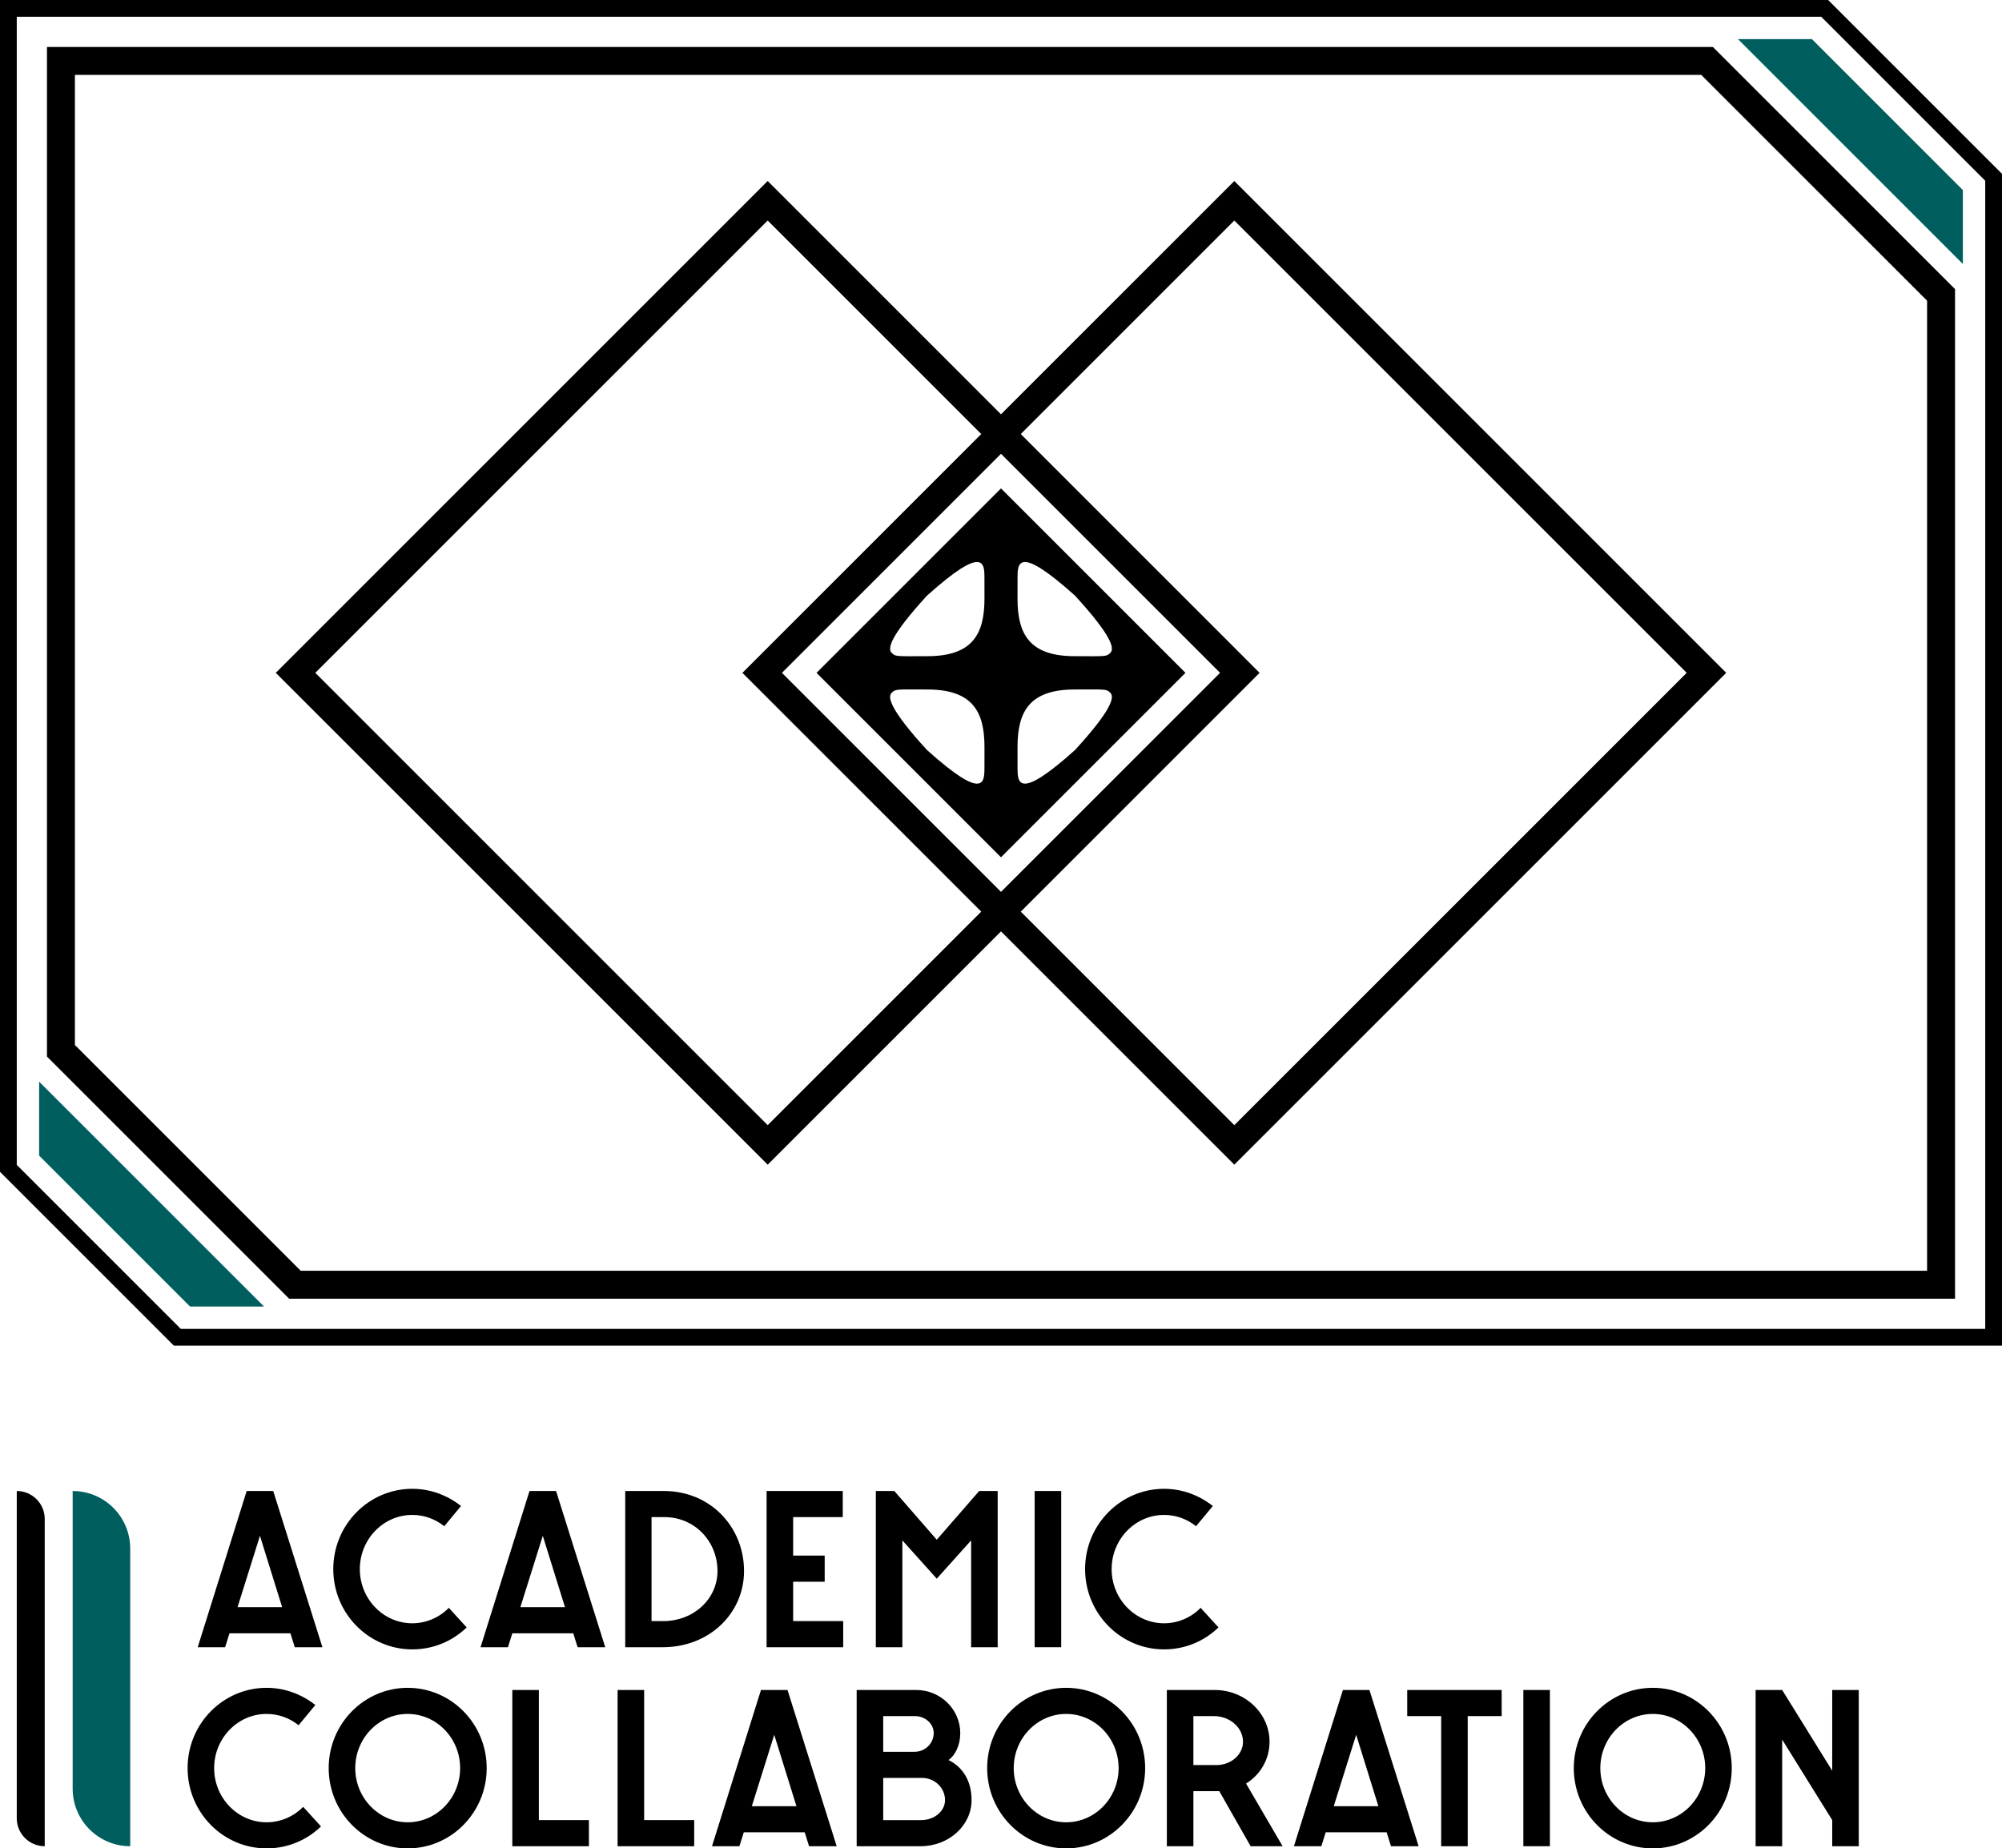 <?xml version="1.0" encoding="utf-8"?>
<!-- Generator: Adobe Illustrator 29.8.3, SVG Export Plug-In . SVG Version: 9.03 Build 0)  -->
<svg version="1.1" id="final" xmlns="http://www.w3.org/2000/svg" xmlns:xlink="http://www.w3.org/1999/xlink" x="0px" y="0px"
	 viewBox="0 0 507.615 468.73" style="enable-background:new 0 0 507.615 468.73;" xml:space="preserve">
<g>
	<path style="fill:#005E5F;" d="M497.693,48.193v18.751l-57.024-57.023h18.753L497.693,48.193z
		 M9.921,293.052v-18.753l57.023,57.024H48.193L9.921,293.052z"/>
	<path d="M73.637,414.182H58.188l-1.104,3.531H50.132l12.415-39.616h6.731l12.47,39.616
		h-7.007L73.637,414.182z M60.229,407.56h11.311l-5.628-18.098L60.229,407.56z"/>
	<path d="M112.643,387.035c-2.262-1.821-5.076-2.869-8.111-2.869
		c-7.338,0-13.297,6.18-13.297,13.739c0,7.559,5.959,13.738,13.297,13.738
		c3.586,0,6.897-1.49,9.27-3.918l4.524,4.967
		c-3.586,3.476-8.442,5.572-13.794,5.572c-11.035,0-20.029-9.104-20.029-20.359
		s8.994-20.36,20.029-20.36c4.635,0,8.938,1.655,12.359,4.358L112.643,387.035z"/>
	<path d="M145.351,414.182h-15.449l-1.104,3.531h-6.952l12.415-39.616h6.731
		l12.47,39.616h-7.007L145.351,414.182z M131.943,407.56h11.311l-5.628-18.098
		L131.943,407.56z"/>
	<path d="M158.527,378.097h9.821c11.752,0,20.305,9.104,20.305,20.305
		c0,10.648-8.718,19.312-20.636,19.312h-9.49V378.097z M165.203,384.718v26.374h2.924
		c7.835,0,13.794-5.683,13.794-12.69c0-7.559-5.793-13.684-13.463-13.684H165.203z"/>
	<path d="M194.373,378.097h19.312v6.621h-12.58v9.766h8v6.621h-8v9.987h12.69
		v6.621h-19.422V378.097z"/>
	<path d="M222.068,378.097h4.69l10.759,12.359l10.759-12.359h4.69v39.616h-6.731
		v-27.091l-8.718,9.711l-8.718-9.711v27.091h-6.731V378.097z"/>
	<path d="M262.342,378.097h6.731v39.616h-6.731V378.097z"/>
	<path d="M303.267,387.035c-2.262-1.821-5.076-2.869-8.111-2.869
		c-7.338,0-13.297,6.18-13.297,13.739c0,7.559,5.959,13.738,13.297,13.738
		c3.587,0,6.897-1.49,9.27-3.918l4.525,4.967
		c-3.587,3.476-8.442,5.572-13.795,5.572c-11.035,0-20.028-9.104-20.028-20.359
		s8.993-20.36,20.028-20.36c4.635,0,8.939,1.655,12.359,4.358L303.267,387.035z"/>
	<path d="M75.706,437.501c-2.262-1.82-5.076-2.869-8.111-2.869
		c-7.338,0-13.297,6.18-13.297,13.738c0,7.56,5.959,13.739,13.297,13.739
		c3.586,0,6.897-1.489,9.27-3.917l4.524,4.965
		c-3.586,3.477-8.442,5.573-13.794,5.573c-11.035,0-20.029-9.104-20.029-20.36
		s8.994-20.359,20.029-20.359c4.635,0,8.938,1.655,12.359,4.359L75.706,437.501z"/>
	<path d="M123.401,448.37c0,11.256-8.994,20.36-20.029,20.36
		s-20.029-9.104-20.029-20.36s8.994-20.359,20.029-20.359
		S123.401,437.114,123.401,448.37z M90.075,448.37
		c0,7.56,5.959,13.739,13.297,13.739s13.297-6.18,13.297-13.739
		c0-7.559-5.959-13.738-13.297-13.738S90.075,440.811,90.075,448.37z"/>
	<path d="M129.9,428.562h6.731v32.995h12.69v6.621h-19.422V428.562z"/>
	<path d="M156.595,428.562h6.731v32.995h12.69v6.621h-19.422V428.562z"/>
	<path d="M204.037,464.647h-15.449l-1.104,3.531h-6.952l12.415-39.616h6.731
		l12.47,39.616h-7.007L204.037,464.647z M190.629,458.026h11.311l-5.628-18.098
		L190.629,458.026z"/>
	<path d="M232.331,428.562c6.125,0,11.146,4.911,11.146,10.925
		c0,3.09-1.269,5.628-2.979,6.842c3.311,1.6,5.849,4.966,5.849,10.152
		c0,6.455-5.794,11.697-12.912,11.697h-16.222v-39.616H232.331z M223.944,444.232
		h7.945c2.704,0,4.855-2.151,4.855-4.745c0-2.373-2.152-4.304-4.745-4.304h-8.056
		V444.232z M223.944,461.558h9.601c3.366,0,6.069-2.262,6.069-5.076
		c0-3.09-2.593-5.628-5.849-5.628h-9.821V461.558z"/>
	<path d="M290.358,448.37c0,11.256-8.993,20.36-20.028,20.36
		s-20.029-9.104-20.029-20.36s8.994-20.359,20.029-20.359
		S290.358,437.114,290.358,448.37z M257.032,448.37
		c0,7.56,5.959,13.739,13.298,13.739s13.298-6.18,13.298-13.739
		c0-7.559-5.959-13.738-13.298-13.738S257.032,440.811,257.032,448.37z"/>
	<path d="M307.996,428.562c7.67,0,13.904,5.903,13.904,13.132
		c0,4.469-2.373,8.387-5.959,10.594l9.27,15.891h-8.111l-7.945-13.959h-6.565v13.959
		h-6.731v-39.616H307.996z M302.589,447.599h5.849c3.697,0,6.731-2.648,6.731-5.904
		c0-3.586-3.311-6.511-7.394-6.511h-5.187V447.599z"/>
	<path d="M351.588,464.647h-15.449l-1.104,3.531h-6.952l12.415-39.616h6.73
		l12.471,39.616h-7.008L351.588,464.647z M338.18,458.026h11.312l-5.628-18.098
		L338.18,458.026z"/>
	<path d="M365.414,435.184h-8.607v-6.621h23.946v6.621h-8.607v32.995h-6.731V435.184z"/>
	<path d="M386.253,428.562h6.731v39.616h-6.731V428.562z"/>
	<path d="M439.096,448.37c0,11.256-8.994,20.36-20.029,20.36
		s-20.028-9.104-20.028-20.36s8.993-20.359,20.028-20.359
		S439.096,437.114,439.096,448.37z M405.77,448.37
		c0,7.56,5.959,13.739,13.297,13.739c7.339,0,13.298-6.18,13.298-13.739
		c0-7.559-5.959-13.738-13.298-13.738
		C411.728,434.632,405.77,440.811,405.77,448.37z"/>
	<path d="M445.146,428.562h6.731l12.69,20.47v-20.47h6.731v39.616h-6.731v-6.621
		l-12.69-20.415v27.036h-6.731V428.562z"/>
	<path style="fill:#005E5F;" d="M18.425,378.101h0c8.059,0,14.592,6.533,14.592,14.592
		v75.484h-0c-8.059,0-14.592-6.533-14.592-14.592V378.101z"/>
	<path d="M4.252,378.101h0c3.914,0,7.087,3.173,7.087,7.087v82.99h-0
		c-3.914,0-7.087-3.173-7.087-7.087V378.101z"/>
	<path d="M437.689,170.623L312.965,45.899l-59.158,59.158l-59.157-59.158L69.926,170.623
		l124.724,124.724l59.157-59.158l59.158,59.158L437.689,170.623z M194.651,285.326
		L79.948,170.623L194.651,55.921l54.146,54.147l-60.556,60.556l60.556,60.556
		L194.651,285.326z M253.808,115.078l55.544,55.545l-55.544,55.545l-55.545-55.545
		L253.808,115.078z M319.374,170.623l-60.555-60.556l54.147-54.147L427.667,170.623
		L312.965,285.326l-54.147-54.147L319.374,170.623z"/>
	<g>
		<path d="M253.807,123.851l-46.772,46.772l46.772,46.772l46.772-46.772L253.807,123.851z
			 M249.613,194.588c0,3.798,0.001,8.684-14.569-4.388
			c-9.53-10.413-9.993-13.467-8.979-14.48c1.031-1.068,1.304-0.875,9.063-0.875
			c11.497,0,14.489,5.655,14.489,14.568
			C249.616,189.414,249.613,192.657,249.613,194.588z M235.127,166.4
			c-7.759,0-8.031,0.193-9.063-0.875c-1.013-1.013-0.55-4.067,8.979-14.48
			c14.57-13.072,14.569-8.186,14.569-4.388c0,1.932,0.003,5.175,0.003,5.175
			C249.616,160.745,246.624,166.4,235.127,166.4z M258.002,146.657
			c0-3.798-0.001-8.684,14.569,4.388c9.53,10.413,9.993,13.467,8.979,14.48
			c-1.031,1.068-1.304,0.875-9.063,0.875c-11.497,0-14.489-5.655-14.489-14.568
			C257.999,151.832,258.002,148.589,258.002,146.657z M272.571,190.2
			c-14.57,13.072-14.569,8.186-14.569,4.388c0-1.932-0.003-5.175-0.003-5.175
			c0-8.913,2.991-14.568,14.489-14.568c7.759,0,8.031-0.193,9.063,0.875
			C282.564,176.734,282.101,179.788,272.571,190.2z"/>
	</g>
	<path d="M431.366,18.994l57.254,57.254v246.002H76.249L18.995,264.997V18.994H431.366
		 M434.301,11.908H11.909v256.024l61.405,61.405h422.393V73.313L434.301,11.908
		L434.301,11.908z"/>
	<path d="M461.77,4.252l41.593,41.593v291.148H45.845L4.252,295.4V4.252H461.77
		 M463.531,0H0v297.161l44.083,44.083h463.531V44.083L463.531,0L463.531,0z"/>
</g>
</svg>
